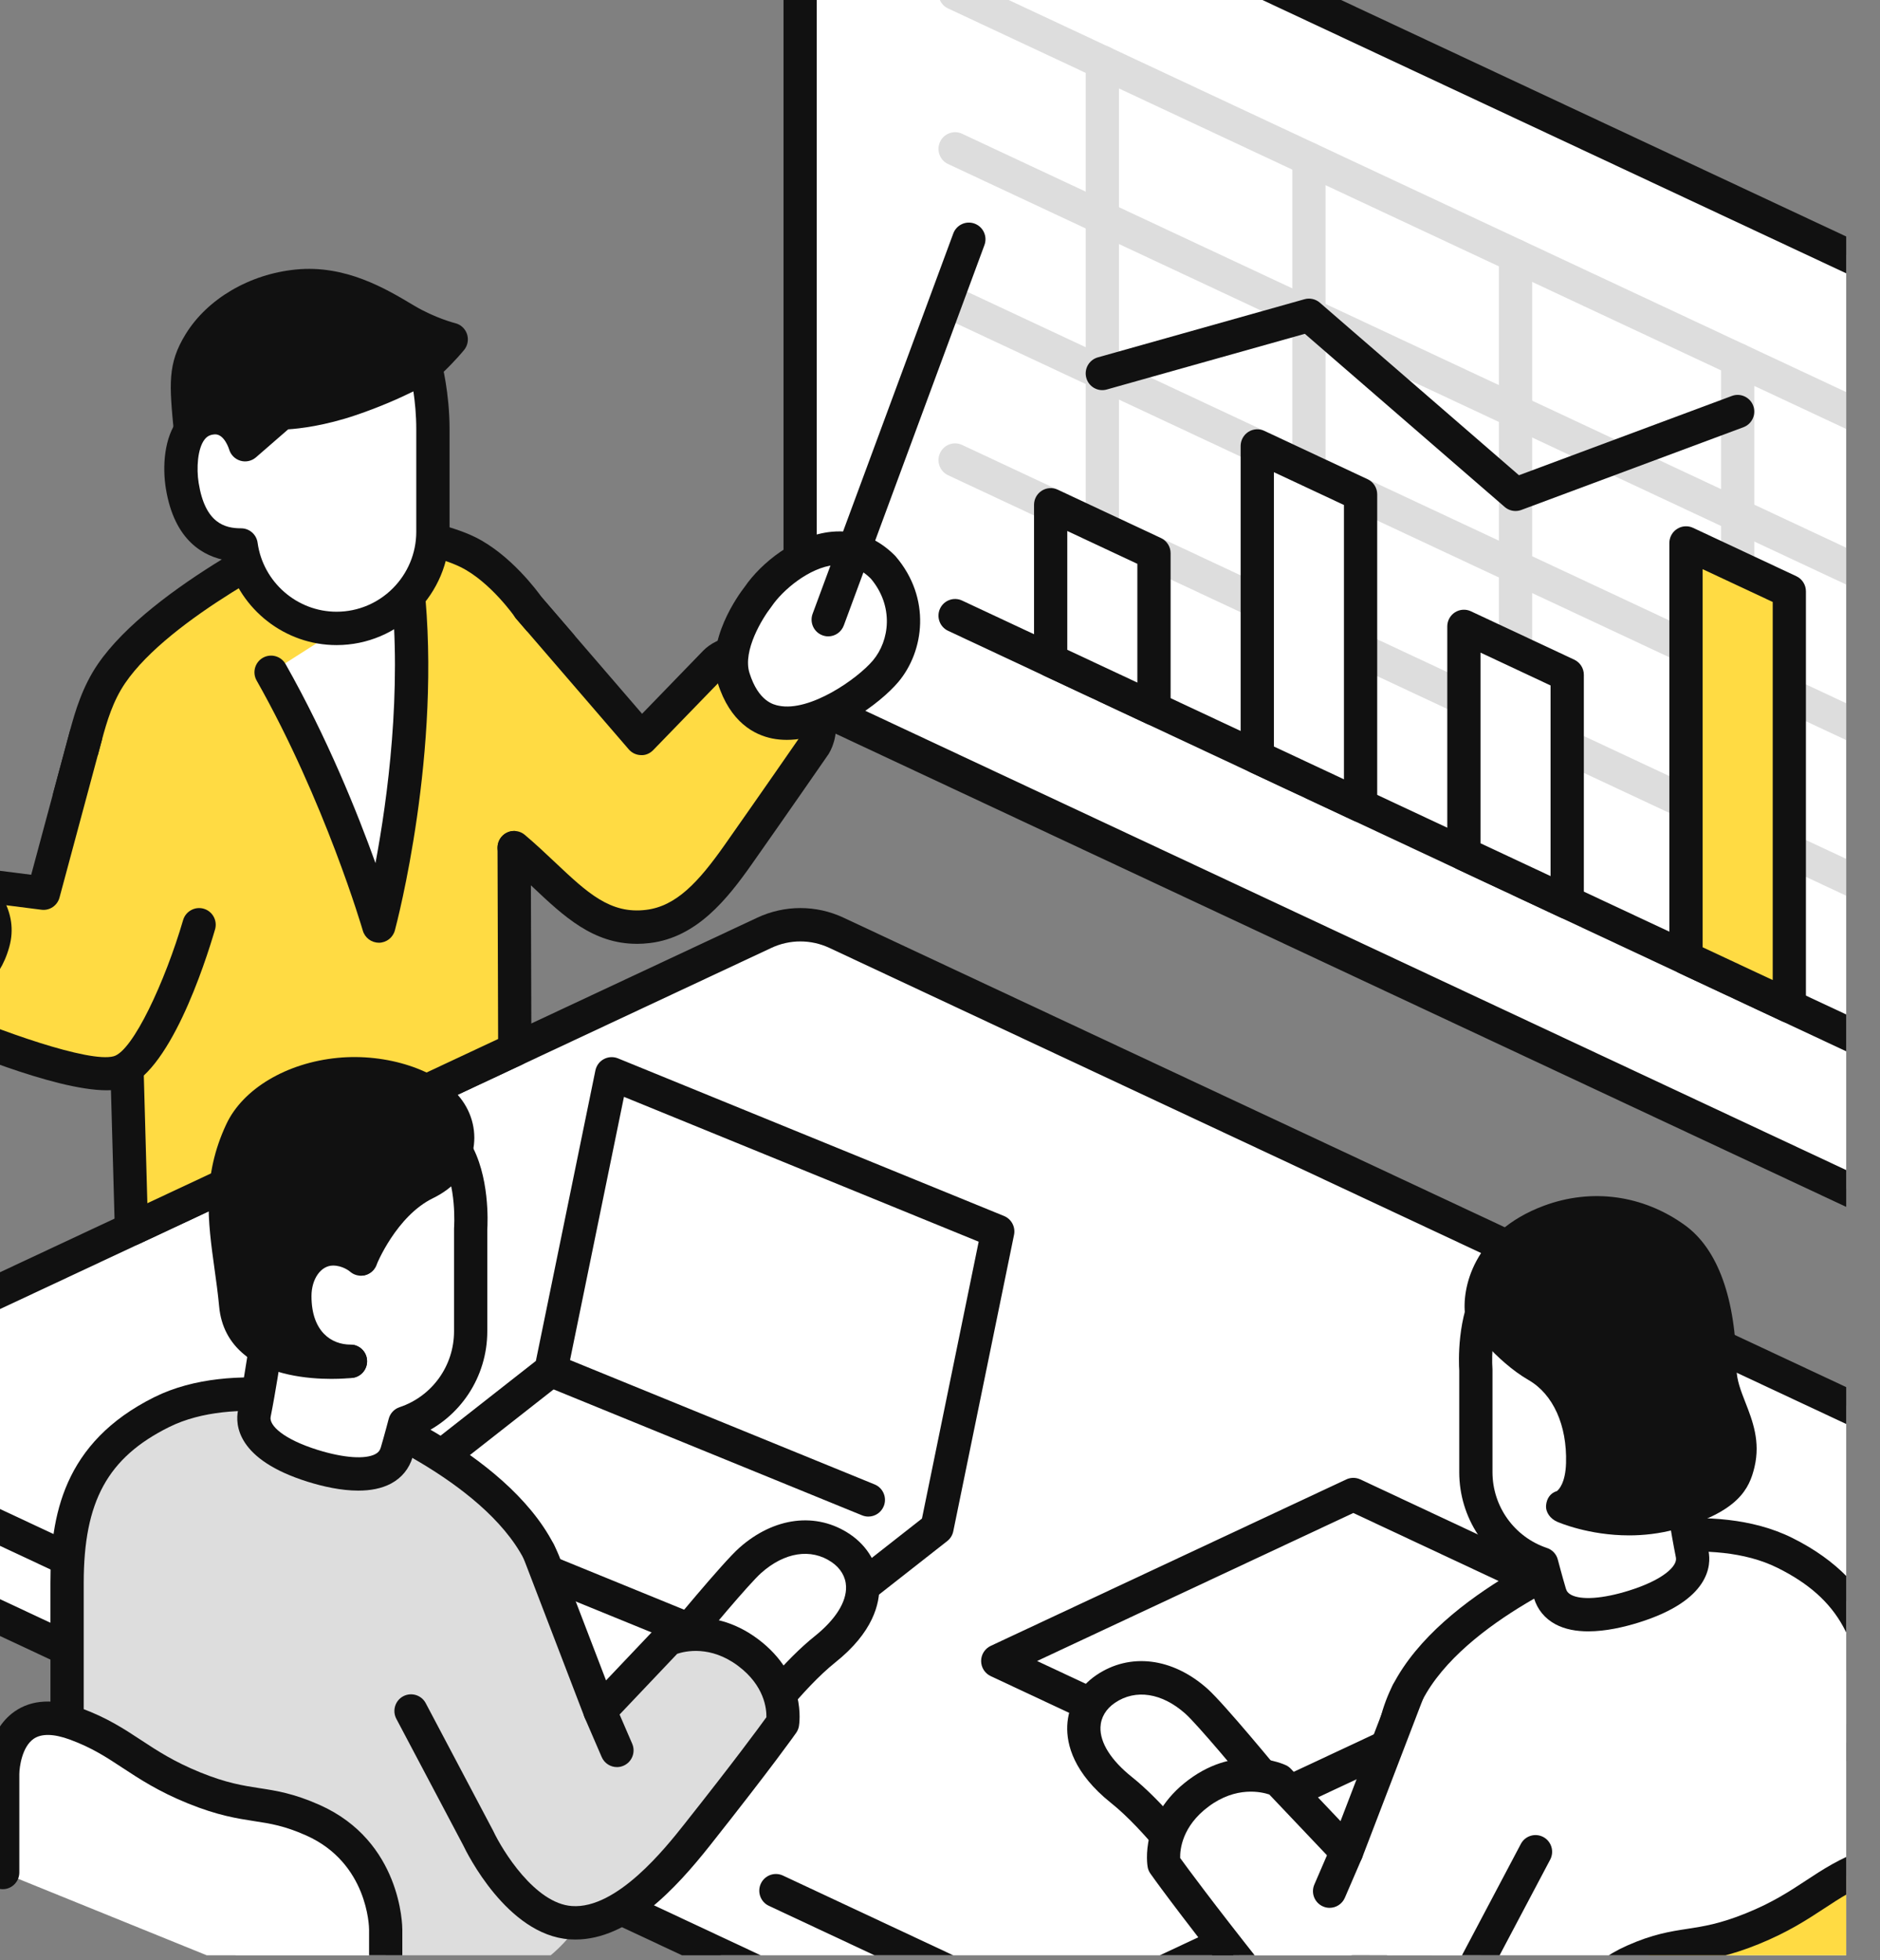 <svg width="47" height="49" viewBox="0 0 47 49" fill="none" xmlns="http://www.w3.org/2000/svg">
<rect x="0" y="0" width="47" height="49" fill="#808080" stroke="none"/>
<g clip-path="url(#clip0_375_2078)">
<path d="M49.657 31.347L21.091 17.974C20.428 17.664 20.004 16.995 20.004 16.261V-4.386C20.004 -5.078 20.719 -5.535 21.343 -5.243L49.909 8.129C50.572 8.44 50.996 9.108 50.996 9.843V30.49C50.996 31.182 50.281 31.639 49.657 31.347Z" fill="white"/>
<path d="M50.055 31.853C49.86 31.853 49.665 31.811 49.481 31.725L20.916 18.352C20.109 17.975 19.588 17.154 19.588 16.261V-4.387C19.588 -4.855 19.823 -5.284 20.216 -5.536C20.61 -5.787 21.096 -5.819 21.519 -5.621L50.085 7.751C50.891 8.129 51.412 8.95 51.412 9.843V30.49C51.412 30.958 51.177 31.387 50.784 31.639C50.562 31.781 50.309 31.853 50.056 31.853H50.055ZM49.832 30.968C49.998 31.046 50.182 31.034 50.337 30.935C50.492 30.836 50.581 30.674 50.581 30.49V9.843C50.581 9.273 50.248 8.748 49.733 8.507L21.168 -4.865C21.002 -4.943 20.817 -4.931 20.663 -4.832C20.508 -4.733 20.419 -4.571 20.419 -4.386V16.261C20.419 16.831 20.752 17.355 21.267 17.596L49.832 30.969V30.968Z" fill="#111111"/>
<path d="M47.122 11.132C47.063 11.132 47.003 11.119 46.946 11.093L23.702 0.211C23.494 0.114 23.404 -0.134 23.501 -0.343C23.598 -0.552 23.845 -0.642 24.053 -0.545L47.298 10.336C47.506 10.434 47.596 10.682 47.499 10.891C47.428 11.043 47.278 11.132 47.122 11.132Z" fill="#DDDDDD"/>
<path d="M47.122 15.021C47.063 15.021 47.003 15.008 46.946 14.982L23.702 4.1C23.494 4.003 23.404 3.755 23.501 3.546C23.598 3.337 23.845 3.247 24.053 3.344L47.298 14.226C47.506 14.323 47.596 14.571 47.499 14.78C47.428 14.932 47.278 15.021 47.122 15.021V15.021Z" fill="#DDDDDD"/>
<path d="M47.122 18.91C47.063 18.91 47.003 18.897 46.946 18.87L23.702 7.989C23.494 7.892 23.404 7.644 23.501 7.434C23.598 7.226 23.845 7.135 24.053 7.233L47.298 18.114C47.506 18.212 47.596 18.46 47.499 18.669C47.428 18.82 47.278 18.909 47.122 18.909V18.91Z" fill="#DDDDDD"/>
<path d="M47.122 22.799C47.063 22.799 47.003 22.787 46.946 22.76L23.702 11.879C23.494 11.781 23.404 11.533 23.501 11.324C23.598 11.115 23.845 11.024 24.053 11.122L47.298 22.004C47.506 22.101 47.596 22.349 47.499 22.558C47.428 22.71 47.278 22.799 47.122 22.799V22.799Z" fill="#DDDDDD"/>
<path d="M47.122 26.689C47.063 26.689 47.003 26.676 46.946 26.649L23.702 15.768C23.494 15.671 23.404 15.422 23.501 15.213C23.598 15.005 23.845 14.914 24.053 15.012L47.298 25.893C47.506 25.991 47.596 26.239 47.499 26.448C47.428 26.599 47.278 26.688 47.122 26.688V26.689Z" fill="#111111"/>
<path d="M27.558 17.53C27.328 17.53 27.142 17.343 27.142 17.113V1.556C27.142 1.325 27.328 1.138 27.558 1.138C27.788 1.138 27.974 1.325 27.974 1.556V17.113C27.974 17.343 27.788 17.53 27.558 17.53Z" fill="#DDDDDD"/>
<path d="M32.723 19.948C32.494 19.948 32.308 19.761 32.308 19.531V3.974C32.308 3.744 32.494 3.557 32.723 3.557C32.953 3.557 33.139 3.743 33.139 3.974V19.531C33.139 19.761 32.953 19.948 32.723 19.948Z" fill="#DDDDDD"/>
<path d="M37.889 22.366C37.659 22.366 37.473 22.179 37.473 21.949V6.392C37.473 6.161 37.659 5.974 37.889 5.974C38.118 5.974 38.304 6.161 38.304 6.392V21.949C38.304 22.179 38.118 22.366 37.889 22.366Z" fill="#DDDDDD"/>
<path d="M43.442 24.965C43.212 24.965 43.026 24.779 43.026 24.548V8.991C43.026 8.761 43.212 8.574 43.442 8.574C43.671 8.574 43.857 8.761 43.857 8.991V24.548C43.857 24.779 43.671 24.965 43.442 24.965Z" fill="#DDDDDD"/>
<path d="M37.889 12.773C37.79 12.773 37.694 12.738 37.617 12.672L32.621 8.344L27.67 9.736C27.449 9.799 27.219 9.669 27.158 9.447C27.096 9.225 27.225 8.995 27.446 8.933L32.611 7.48C32.745 7.442 32.889 7.474 32.995 7.565L37.974 11.879L43.297 9.897C43.511 9.817 43.751 9.927 43.831 10.143C43.911 10.359 43.801 10.599 43.586 10.679L38.033 12.747C37.986 12.764 37.937 12.773 37.889 12.773H37.889Z" fill="#111111"/>
<path d="M28.849 17.716L26.267 16.508V12.618L28.849 13.827V17.716Z" fill="white"/>
<path d="M28.849 18.134C28.789 18.134 28.73 18.121 28.674 18.095L26.091 16.886C25.944 16.817 25.851 16.67 25.851 16.508V12.618C25.851 12.476 25.923 12.343 26.043 12.267C26.163 12.19 26.313 12.18 26.442 12.24L29.025 13.45C29.171 13.518 29.265 13.665 29.265 13.828V17.717C29.265 17.859 29.192 17.992 29.073 18.069C29.005 18.112 28.927 18.134 28.849 18.134V18.134ZM26.682 16.242L28.434 17.062V14.094L26.682 13.273V16.242Z" fill="#111111"/>
<path d="M39.18 22.553L36.597 21.344V15.658L39.18 16.867V22.553Z" fill="white"/>
<path d="M39.18 22.971C39.12 22.971 39.06 22.958 39.005 22.931L36.422 21.723C36.275 21.654 36.182 21.507 36.182 21.345V15.658C36.182 15.516 36.254 15.383 36.374 15.306C36.494 15.23 36.644 15.219 36.773 15.28L39.356 16.489C39.502 16.558 39.596 16.705 39.596 16.867V22.553C39.596 22.696 39.523 22.828 39.404 22.905C39.336 22.949 39.258 22.971 39.18 22.971V22.971ZM37.013 21.079L38.764 21.899V17.134L37.013 16.313V21.079Z" fill="#111111"/>
<path d="M44.733 25.152L42.15 23.943V13.572L44.733 14.781V25.152Z" fill="#FFDB43"/>
<path d="M44.733 25.57C44.673 25.57 44.613 25.557 44.557 25.531L41.974 24.322C41.828 24.253 41.734 24.106 41.734 23.944V13.572C41.734 13.43 41.807 13.297 41.927 13.221C42.046 13.144 42.197 13.134 42.326 13.194L44.908 14.403C45.055 14.472 45.148 14.619 45.148 14.781V25.153C45.148 25.296 45.076 25.428 44.956 25.505C44.889 25.548 44.811 25.57 44.733 25.57V25.57ZM42.566 23.678L44.318 24.498V15.047L42.566 14.227V23.678Z" fill="#111111"/>
<path d="M34.015 20.135L31.432 18.926V11.148L34.015 12.357V20.135Z" fill="white"/>
<path d="M34.014 20.552C33.955 20.552 33.895 20.54 33.839 20.513L31.256 19.304C31.11 19.236 31.016 19.088 31.016 18.926V11.148C31.016 11.005 31.089 10.873 31.208 10.796C31.328 10.719 31.479 10.709 31.607 10.77L34.19 11.979C34.337 12.047 34.43 12.195 34.43 12.357V20.135C34.43 20.278 34.358 20.41 34.238 20.487C34.17 20.53 34.093 20.552 34.014 20.552ZM31.848 18.66L33.599 19.48V12.623L31.848 11.803V18.66Z" fill="#111111"/>
<path d="M50.996 40.453V38.234H50.995C51.001 37.762 50.756 37.288 50.258 37.054L32.489 28.736L20.911 23.316C20.34 23.048 19.68 23.048 19.109 23.316L-3.835 34.057C-4.259 34.255 -4.499 34.629 -4.558 35.027H-4.559V35.031C-4.577 35.157 -4.577 35.285 -4.559 35.411V37.284C-4.577 37.41 -4.577 37.538 -4.559 37.664V37.667H-4.558C-4.499 38.066 -4.259 38.44 -3.835 38.638L25.512 52.376C26.083 52.644 26.743 52.644 27.314 52.376L50.258 41.635C50.757 41.402 51.002 40.926 50.995 40.453H50.996L50.996 40.453Z" fill="white"/>
<path d="M26.413 52.995C26.046 52.995 25.678 52.914 25.336 52.754L-4.011 39.016C-4.527 38.775 -4.873 38.317 -4.965 37.757C-4.969 37.74 -4.971 37.723 -4.973 37.706C-4.993 37.556 -4.994 37.405 -4.975 37.256V35.439C-4.994 35.286 -4.993 35.131 -4.971 34.978C-4.97 34.969 -4.969 34.959 -4.967 34.95C-4.878 34.385 -4.53 33.922 -4.011 33.679L18.933 22.938C19.618 22.618 20.403 22.618 21.087 22.938L50.434 36.676C51.037 36.959 51.41 37.546 51.412 38.213C51.412 38.22 51.412 38.227 51.412 38.234V40.453C51.412 40.462 51.412 40.47 51.411 40.477C51.41 41.145 51.037 41.731 50.434 42.014L27.49 52.754C27.148 52.915 26.78 52.995 26.413 52.995H26.413ZM-4.149 37.593C-4.149 37.597 -4.148 37.602 -4.147 37.606C-4.104 37.897 -3.927 38.135 -3.659 38.26L25.688 51.998C26.148 52.213 26.677 52.213 27.138 51.998L50.082 41.257C50.399 41.109 50.585 40.811 50.58 40.459C50.58 40.448 50.58 40.438 50.581 40.427V38.257C50.58 38.247 50.58 38.238 50.58 38.229C50.584 37.878 50.398 37.58 50.082 37.433L20.735 23.694C20.274 23.479 19.746 23.478 19.284 23.694L-3.659 34.435C-3.926 34.56 -4.104 34.798 -4.147 35.088C-4.148 35.092 -4.148 35.096 -4.149 35.1C-4.16 35.184 -4.16 35.268 -4.148 35.351C-4.145 35.371 -4.144 35.391 -4.144 35.411V37.284C-4.144 37.304 -4.145 37.324 -4.148 37.344C-4.16 37.427 -4.16 37.511 -4.149 37.593H-4.149Z" fill="#111111"/>
<path d="M16.544 46.342C16.485 46.342 16.425 46.329 16.368 46.303L-3.296 37.097C-3.504 37 -3.594 36.752 -3.497 36.543C-3.4 36.334 -3.153 36.243 -2.944 36.341L16.72 45.547C16.928 45.644 17.018 45.892 16.921 46.101C16.85 46.253 16.701 46.342 16.544 46.342V46.342Z" fill="#111111"/>
<path d="M26.413 50.742C26.046 50.742 25.678 50.661 25.336 50.501L19.222 47.639C19.014 47.541 18.924 47.293 19.021 47.084C19.118 46.875 19.365 46.785 19.573 46.882L25.688 49.745C26.149 49.961 26.677 49.961 27.138 49.745L48.981 39.52C49.19 39.422 49.437 39.513 49.534 39.721C49.631 39.93 49.541 40.178 49.333 40.276L27.49 50.501C27.148 50.662 26.78 50.742 26.413 50.742H26.413Z" fill="#111111"/>
<path d="M40.983 40.706L33.833 37.358L30.444 38.945L24.944 41.52L32.094 44.867L36.581 42.766L40.983 40.706Z" fill="white"/>
<path d="M32.094 45.284C32.034 45.284 31.974 45.271 31.918 45.245L24.768 41.897C24.622 41.829 24.528 41.681 24.528 41.519C24.528 41.357 24.622 41.21 24.768 41.141L33.657 36.98C33.768 36.928 33.897 36.928 34.008 36.98L41.158 40.328C41.305 40.396 41.398 40.544 41.398 40.706C41.398 40.868 41.305 41.015 41.158 41.084L32.27 45.245C32.214 45.271 32.154 45.284 32.094 45.284ZM25.927 41.519L32.094 44.406L39.999 40.706L33.833 37.819L25.927 41.519Z" fill="#111111"/>
<path d="M33.693 49.963C33.693 49.963 34.442 48.865 34.586 47.396C34.739 45.838 34.488 43.671 35.19 42.309C36.348 40.065 40.014 38.697 40.014 38.697C40.014 38.697 42.736 37.878 44.622 38.816C46.495 39.747 46.986 41.167 46.986 43.087V50.338L39.021 54.207C39.021 54.207 37.282 54.224 35.077 52.54C33.548 51.372 33.694 49.963 33.694 49.963L33.693 49.963Z" fill="white"/>
<path d="M46.986 50.755C46.757 50.755 46.571 50.569 46.571 50.338V43.087C46.571 41.046 45.973 39.953 44.437 39.19C42.78 38.366 40.344 39.037 40.146 39.093C39.911 39.184 36.596 40.492 35.559 42.501C35.113 43.367 35.089 44.643 35.067 45.875C35.057 46.43 35.047 46.953 35 47.438C34.847 48.995 34.069 50.15 34.036 50.199C33.907 50.389 33.648 50.437 33.459 50.307C33.269 50.177 33.221 49.918 33.35 49.727C33.361 49.711 34.042 48.688 34.172 47.356C34.217 46.905 34.226 46.397 34.236 45.86C34.26 44.531 34.285 43.157 34.822 42.117C36.039 39.757 39.714 38.365 39.87 38.306C39.878 38.303 39.886 38.3 39.895 38.298C40.013 38.262 42.797 37.442 44.806 38.442C47.094 39.579 47.402 41.428 47.402 43.087V50.338C47.402 50.568 47.216 50.755 46.987 50.755L46.986 50.755Z" fill="#111111"/>
<path d="M46.774 46.61C45.578 47.048 45.205 47.644 43.809 48.21C42.412 48.776 42.039 48.484 40.843 49.016C39.021 49.826 39.021 51.748 39.021 51.748V54.207L48.596 50.324V47.864C48.596 47.864 48.596 45.942 46.774 46.61Z" fill="#FFDB43"/>
<path d="M39.02 54.625C38.791 54.625 38.605 54.438 38.605 54.208V51.749C38.605 51.659 38.628 49.544 40.674 48.634C41.321 48.346 41.76 48.279 42.184 48.214C42.584 48.153 42.998 48.089 43.653 47.823C44.315 47.555 44.736 47.278 45.142 47.011C45.559 46.736 45.99 46.453 46.632 46.218C47.308 45.97 47.87 45.998 48.301 46.301C48.992 46.786 49.012 47.756 49.012 47.865V50.324C49.012 50.554 48.826 50.741 48.596 50.741C48.367 50.741 48.181 50.554 48.181 50.324V47.865C48.179 47.689 48.112 47.184 47.823 46.983C47.627 46.847 47.322 46.853 46.917 47.002C46.366 47.204 46.01 47.438 45.598 47.709C45.178 47.984 44.702 48.297 43.964 48.597C43.219 48.899 42.736 48.973 42.31 49.039C41.906 49.101 41.557 49.154 41.011 49.397C39.469 50.083 39.437 51.682 39.437 51.75V54.207C39.437 54.438 39.251 54.625 39.021 54.625L39.02 54.625Z" fill="#111111"/>
<path d="M42.588 35.991V33.395C42.588 32.059 41.599 30.657 39.853 30.657C38.108 30.657 37.599 31.74 37.272 32.283C36.806 33.055 36.896 34.238 36.896 34.238V36.797C36.896 37.865 37.587 38.769 38.544 39.09C38.544 39.09 38.653 39.509 38.748 39.826C38.928 40.433 39.764 40.495 40.842 40.16C42.057 39.781 42.387 39.263 42.305 38.852C42.175 38.201 42.053 37.383 42.053 37.383C42.053 37.383 42.559 36.205 42.588 35.991Z" fill="white"/>
<path d="M39.707 40.778C39.411 40.778 39.126 40.729 38.887 40.601C38.62 40.458 38.434 40.231 38.349 39.945C38.296 39.766 38.238 39.556 38.197 39.404C37.162 38.961 36.481 37.941 36.481 36.797V34.252C36.47 34.087 36.415 32.899 36.916 32.067L36.982 31.955C37.333 31.356 37.987 30.24 39.853 30.24C41.825 30.24 43.004 31.844 43.004 33.395V35.991C43.004 36.01 43.002 36.029 43 36.048C42.97 36.265 42.681 36.97 42.482 37.438C42.52 37.685 42.615 38.28 42.713 38.77C42.783 39.122 42.754 40.001 40.966 40.558C40.596 40.673 40.14 40.778 39.707 40.778H39.707ZM39.853 31.075C38.462 31.075 38.021 31.828 37.699 32.378L37.627 32.499C37.302 33.038 37.289 33.914 37.311 34.206C37.312 34.217 37.312 34.228 37.312 34.238V36.797C37.312 37.658 37.86 38.421 38.675 38.694C38.808 38.738 38.91 38.847 38.945 38.983C38.946 38.985 39.053 39.396 39.146 39.706C39.167 39.78 39.207 39.827 39.278 39.865C39.533 40.001 40.072 39.963 40.719 39.761C41.588 39.49 41.939 39.143 41.898 38.934C41.767 38.281 41.647 37.479 41.642 37.445C41.63 37.369 41.641 37.29 41.671 37.219C41.883 36.724 42.127 36.117 42.172 35.947V33.395C42.172 32.27 41.359 31.075 39.853 31.075L39.853 31.075Z" fill="#111111"/>
<path d="M39.567 36.58C39.596 35.509 39.193 34.579 38.424 34.136C37.656 33.691 37.041 32.825 37.041 32.825C37.041 32.825 36.819 31.247 38.74 30.53C40.01 30.057 41.129 30.423 41.876 30.961C42.588 31.473 42.983 32.624 42.998 34.228C43.006 35.044 43.672 35.675 43.458 36.575C43.379 36.903 43.26 37.422 41.786 37.822C40.354 38.212 39.094 37.654 39.094 37.654C39.094 37.654 39.542 37.474 39.567 36.58H39.567Z" fill="#111111"/>
<path d="M40.727 38.379C39.715 38.379 38.968 38.055 38.926 38.037C38.763 37.965 38.637 37.806 38.652 37.628C38.667 37.455 38.761 37.319 38.924 37.271C38.968 37.237 39.138 37.069 39.151 36.569C39.178 35.625 38.828 34.851 38.217 34.498C37.38 34.014 36.73 33.106 36.703 33.067C36.664 33.013 36.639 32.95 36.63 32.884C36.536 32.223 36.827 30.799 38.595 30.14C39.79 29.695 41.074 29.87 42.118 30.622C42.949 31.22 43.397 32.465 43.414 34.224C43.416 34.495 43.522 34.767 43.634 35.053C43.813 35.511 44.015 36.029 43.862 36.673C43.736 37.201 43.471 37.798 41.895 38.226C41.485 38.337 41.089 38.379 40.727 38.379V38.379ZM39.807 37.438C40.261 37.54 40.949 37.618 41.678 37.42C42.909 37.086 42.995 36.722 43.053 36.481C43.146 36.089 43.014 35.75 42.86 35.358C42.732 35.029 42.587 34.657 42.582 34.232C42.568 32.772 42.231 31.73 41.634 31.3C41.155 30.956 40.16 30.447 38.885 30.922C37.555 31.418 37.447 32.367 37.449 32.674C37.62 32.895 38.091 33.462 38.632 33.774C39.512 34.283 40.017 35.337 39.983 36.592C39.973 36.954 39.901 37.23 39.807 37.438H39.807Z" fill="#111111"/>
<path d="M29.876 46.766C29.876 46.766 28.924 45.451 28.038 44.745C26.771 43.734 26.932 42.699 27.643 42.217C28.344 41.742 29.205 41.897 29.909 42.523C30.311 42.881 31.804 44.702 31.804 44.702L32.298 45.739L32.022 46.766H29.876L29.876 46.766Z" fill="white"/>
<path d="M32.021 47.183H29.876C29.743 47.183 29.618 47.118 29.54 47.011C29.53 46.998 28.61 45.733 27.78 45.071C26.839 44.321 26.663 43.607 26.681 43.141C26.701 42.634 26.967 42.172 27.41 41.871C28.248 41.304 29.311 41.434 30.184 42.211C30.599 42.579 31.97 44.248 32.125 44.437C32.146 44.463 32.165 44.492 32.179 44.522L32.673 45.56C32.715 45.65 32.725 45.752 32.699 45.848L32.423 46.874C32.374 47.056 32.209 47.183 32.021 47.183ZM30.084 46.348H31.703L31.856 45.78L31.451 44.928C31.017 44.4 29.935 43.104 29.633 42.835C29.048 42.315 28.391 42.214 27.875 42.563C27.65 42.715 27.521 42.931 27.512 43.173C27.497 43.56 27.776 44.002 28.297 44.418C29.031 45.004 29.788 45.959 30.084 46.348H30.084Z" fill="#111111"/>
<path d="M33.665 46.287L31.971 44.501C31.971 44.501 31.006 44.044 29.965 44.823C28.923 45.602 29.1 46.593 29.1 46.593C29.1 46.593 29.663 47.397 31.236 49.382C31.964 50.3 33.146 51.667 34.398 51.578C35.769 51.48 36.713 49.456 36.713 49.456L38.388 46.287L35.191 42.31L33.666 46.287H33.665Z" fill="white"/>
<path d="M34.278 51.999C32.953 51.999 31.786 50.748 30.91 49.642C29.348 47.669 28.783 46.866 28.76 46.833C28.725 46.783 28.701 46.727 28.691 46.667C28.682 46.616 28.482 45.41 29.716 44.488C30.944 43.571 32.1 44.101 32.148 44.124C32.195 44.146 32.236 44.176 32.272 44.214L33.513 45.522L34.803 42.16C34.885 41.945 35.125 41.838 35.34 41.92C35.554 42.003 35.66 42.245 35.578 42.46L34.053 46.437C34.002 46.571 33.886 46.668 33.746 46.696C33.606 46.725 33.462 46.678 33.364 46.575L31.733 44.856C31.539 44.791 30.904 44.641 30.213 45.158C29.552 45.651 29.499 46.231 29.504 46.443C29.691 46.701 30.303 47.535 31.561 49.122C32.02 49.702 33.239 51.245 34.368 51.162C35.289 51.096 36.101 49.78 36.336 49.279L38.021 46.092C38.128 45.888 38.38 45.811 38.583 45.919C38.785 46.027 38.862 46.279 38.755 46.483L37.084 49.643C36.996 49.829 35.984 51.883 34.427 51.994C34.377 51.998 34.328 51.999 34.279 51.999L34.278 51.999Z" fill="#111111"/>
<path d="M33.24 47.689C33.184 47.689 33.129 47.678 33.075 47.654C32.864 47.563 32.767 47.317 32.859 47.106L33.284 46.121C33.375 45.909 33.62 45.812 33.83 45.904C34.041 45.996 34.138 46.241 34.046 46.453L33.621 47.438C33.553 47.595 33.4 47.689 33.24 47.689Z" fill="#111111"/>
<path d="M7.966 13.145C7.966 13.145 4.082 14.942 2.787 16.839C2.456 17.323 2.29 17.852 2.143 18.397C2.002 18.923 1.735 19.917 1.735 19.917L3.07 22.968L3.286 30.723L12.87 26.236L12.854 21.188L13.652 21.769L14.016 16.116L13.217 15.19C13.217 15.19 12.552 14.222 11.697 13.801C10.495 13.209 7.966 13.145 7.966 13.145H7.966Z" fill="#FFDB43"/>
<path d="M3.286 31.14C3.21 31.14 3.135 31.119 3.068 31.078C2.949 31.004 2.875 30.875 2.871 30.735L2.657 23.061L1.354 20.085C1.316 19.998 1.309 19.9 1.334 19.808L1.742 18.289C1.883 17.764 2.065 17.158 2.444 16.603C3.788 14.634 7.629 12.841 7.792 12.766C7.85 12.739 7.913 12.726 7.977 12.728C8.084 12.73 10.611 12.801 11.881 13.427C12.761 13.861 13.438 14.78 13.546 14.933L14.33 15.844C14.401 15.926 14.438 16.034 14.43 16.143L14.067 21.797C14.058 21.948 13.967 22.083 13.829 22.147C13.693 22.212 13.531 22.197 13.409 22.108L13.272 22.008L13.285 26.236C13.286 26.398 13.192 26.546 13.045 26.615L3.462 31.101C3.406 31.127 3.346 31.14 3.286 31.14L3.286 31.14ZM2.174 19.884L3.451 22.8C3.472 22.849 3.484 22.902 3.486 22.956L3.684 30.076L12.453 25.971L12.438 21.189C12.438 21.033 12.525 20.889 12.664 20.817C12.803 20.745 12.971 20.758 13.098 20.851L13.286 20.988L13.59 16.26L12.903 15.463C12.894 15.451 12.884 15.44 12.876 15.427C12.87 15.419 12.259 14.542 11.515 14.175C10.533 13.692 8.517 13.584 8.053 13.565C7.477 13.841 4.241 15.447 3.13 17.074C2.824 17.522 2.674 18.026 2.545 18.505L2.174 19.884V19.884Z" fill="#111111"/>
<path d="M6.777 16.805C8.534 19.91 9.47 23.147 9.47 23.147C9.47 23.147 10.637 18.799 10.187 14.631L6.777 16.805Z" fill="white"/>
<path d="M9.47 23.564C9.286 23.564 9.123 23.442 9.071 23.264C9.062 23.232 8.126 20.034 6.416 17.011C6.302 16.811 6.372 16.556 6.572 16.442C6.772 16.329 7.025 16.399 7.139 16.599C8.186 18.45 8.94 20.328 9.387 21.574C9.688 19.967 10.054 17.271 9.774 14.676C9.749 14.447 9.914 14.241 10.142 14.216C10.369 14.191 10.575 14.357 10.6 14.586C11.054 18.784 9.92 23.075 9.872 23.256C9.823 23.437 9.661 23.563 9.474 23.565H9.47L9.47 23.564Z" fill="#111111"/>
<path d="M7.089 12.121L7.765 12.043C7.765 12.043 8.522 10.396 9.606 9.868C10.524 9.421 11.281 8.483 11.281 8.483C11.281 8.483 10.734 8.351 10.142 7.999C9.514 7.625 8.565 7.042 7.437 7.152C6.309 7.262 5.422 7.878 4.995 8.57C4.568 9.263 4.661 9.67 4.804 11.209C4.963 12.93 5.964 13.067 5.964 13.067L7.089 12.121Z" fill="#111111"/>
<path d="M5.965 13.485C5.946 13.485 5.927 13.484 5.909 13.481C5.854 13.474 4.578 13.276 4.39 11.248L4.35 10.827C4.232 9.602 4.183 9.095 4.642 8.351C5.186 7.468 6.242 6.85 7.397 6.737C8.635 6.614 9.644 7.217 10.312 7.615L10.354 7.64C10.88 7.953 11.374 8.076 11.379 8.078C11.518 8.111 11.629 8.214 11.675 8.35C11.72 8.485 11.694 8.635 11.604 8.746C11.571 8.787 10.777 9.762 9.787 10.244C9.008 10.623 8.335 11.798 8.142 12.219C8.081 12.351 7.956 12.442 7.812 12.458L7.26 12.522L6.232 13.387C6.156 13.451 6.062 13.485 5.965 13.485H5.965ZM7.719 7.556C7.64 7.556 7.559 7.56 7.478 7.568C6.399 7.673 5.671 8.269 5.349 8.79C5.047 9.28 5.06 9.525 5.177 10.747L5.217 11.171C5.306 12.126 5.671 12.472 5.881 12.593L6.822 11.802C6.884 11.749 6.96 11.716 7.041 11.707L7.494 11.655C7.752 11.162 8.458 9.963 9.424 9.493C9.857 9.282 10.258 8.942 10.542 8.667C10.357 8.588 10.147 8.487 9.931 8.358L9.888 8.333C9.33 8.001 8.584 7.556 7.719 7.556H7.719Z" fill="#111111"/>
<path d="M8.779 9.977C7.768 10.322 7.041 10.322 7.041 10.322L6.127 11.116C6.127 11.116 5.925 10.397 5.333 10.441C4.517 10.503 4.464 11.572 4.556 12.141C4.746 13.318 5.388 13.623 6.028 13.623C6.19 14.8 7.196 15.707 8.414 15.707C9.744 15.707 10.823 14.624 10.823 13.289V10.73C10.823 9.851 10.634 9.15 10.634 9.15C10.634 9.15 9.905 9.593 8.779 9.977Z" fill="white"/>
<path d="M8.414 16.125C7.125 16.125 6.005 15.238 5.683 14.013C5.098 13.915 4.358 13.523 4.146 12.208C4.06 11.672 4.097 10.934 4.463 10.468C4.67 10.204 4.96 10.051 5.302 10.026C5.729 9.991 6.04 10.207 6.245 10.462L6.769 10.007C6.844 9.941 6.941 9.905 7.041 9.905C7.047 9.905 7.721 9.897 8.645 9.582C9.709 9.219 10.412 8.797 10.42 8.793C10.531 8.725 10.668 8.715 10.789 8.763C10.91 8.812 11.002 8.915 11.036 9.041C11.044 9.072 11.239 9.807 11.239 10.731V13.29C11.239 14.853 9.972 16.125 8.414 16.125L8.414 16.125ZM5.381 10.857C5.375 10.857 5.37 10.857 5.364 10.858C5.253 10.866 5.179 10.904 5.116 10.984C4.939 11.21 4.907 11.703 4.967 12.075C5.128 13.078 5.619 13.206 6.028 13.206C6.236 13.206 6.411 13.36 6.44 13.566C6.575 14.549 7.424 15.291 8.414 15.291C9.513 15.291 10.407 14.393 10.407 13.29V10.731C10.407 10.37 10.373 10.04 10.335 9.783C9.997 9.95 9.509 10.169 8.912 10.372C8.121 10.642 7.488 10.714 7.204 10.732L6.399 11.432C6.292 11.525 6.144 11.557 6.008 11.516C5.872 11.475 5.766 11.367 5.727 11.23C5.727 11.229 5.613 10.857 5.38 10.857H5.381Z" fill="#111111"/>
<path d="M19.651 16.734C18.528 15.873 17.876 16.557 17.876 16.557L16.033 18.458L13.218 15.19L12.854 21.188C14.093 22.239 14.806 23.328 16.203 23.157C17.127 23.044 17.779 22.322 18.453 21.364C19.361 20.075 20.368 18.619 20.368 18.619C20.368 18.619 20.924 17.711 19.651 16.734Z" fill="#FFDB43"/>
<path d="M15.918 23.592C14.825 23.592 14.092 22.902 13.321 22.175C13.089 21.956 12.849 21.73 12.586 21.508C12.41 21.359 12.388 21.096 12.536 20.92C12.684 20.744 12.947 20.721 13.122 20.87C13.402 21.107 13.65 21.341 13.889 21.567C14.682 22.314 15.256 22.855 16.153 22.743C16.901 22.652 17.458 22.056 18.114 21.124C18.962 19.919 19.908 18.552 20.016 18.396C20.056 18.318 20.299 17.757 19.398 17.066C18.618 16.468 18.213 16.812 18.17 16.853L16.331 18.749C16.25 18.833 16.137 18.884 16.021 18.875C15.905 18.872 15.796 18.82 15.719 18.731L12.903 15.464C12.753 15.289 12.772 15.026 12.946 14.875C13.12 14.724 13.382 14.743 13.532 14.918L16.052 17.842L17.579 16.266C17.891 15.939 18.782 15.543 19.903 16.404C21.146 17.357 20.982 18.413 20.721 18.838C20.717 18.845 20.713 18.851 20.709 18.857C20.699 18.872 19.69 20.33 18.792 21.606C18.175 22.482 17.419 23.429 16.253 23.572C16.138 23.586 16.026 23.593 15.918 23.593L15.918 23.592Z" fill="#111111"/>
<path d="M18.95 14.919C18.95 14.919 18.057 16.048 18.34 16.948C19.052 19.204 21.528 17.506 22.141 16.777C22.673 16.145 22.826 15.057 22.077 14.181C20.936 13.034 19.432 14.206 18.95 14.919Z" fill="white"/>
<path d="M19.67 18.494C19.548 18.494 19.427 18.483 19.309 18.46C18.857 18.369 18.254 18.055 17.944 17.074C17.612 16.022 18.473 14.855 18.615 14.672C19.031 14.065 19.886 13.378 20.793 13.292C21.384 13.235 21.929 13.441 22.372 13.886C22.379 13.894 22.386 13.901 22.393 13.909C23.287 14.957 23.103 16.28 22.459 17.046C21.996 17.595 20.774 18.494 19.67 18.494V18.494ZM19.276 15.178C19.066 15.446 18.56 16.262 18.737 16.822C18.963 17.539 19.346 17.616 19.472 17.641C20.246 17.798 21.431 16.974 21.824 16.508C22.239 16.015 22.352 15.156 21.772 14.465C21.506 14.202 21.211 14.091 20.871 14.122C20.223 14.184 19.559 14.762 19.294 15.153C19.289 15.162 19.283 15.17 19.276 15.178L19.276 15.178Z" fill="#111111"/>
<path d="M20.705 15.907C20.657 15.907 20.608 15.898 20.56 15.88C20.345 15.8 20.236 15.56 20.315 15.344L23.832 5.836C23.912 5.62 24.151 5.51 24.366 5.59C24.581 5.67 24.691 5.91 24.611 6.126L21.095 15.634C21.032 15.803 20.874 15.907 20.705 15.907H20.705Z" fill="#111111"/>
<path d="M1.087 22.326L-1.432 22.006C-1.432 22.006 -1.923 22.154 -2.405 23.115C-3.357 24.83 -1.63 25.518 -1.63 25.518C-1.63 25.518 1.923 27.087 2.951 26.805C3.98 26.524 4.978 23.116 4.978 23.116L2.144 18.398L1.087 22.326V22.326Z" fill="#FFDB43"/>
<path d="M2.666 27.253C1.34 27.253 -1.244 26.145 -1.797 25.9C-1.821 25.891 -2.703 25.531 -3.007 24.677C-3.198 24.136 -3.118 23.543 -2.769 22.913C-2.241 21.861 -1.662 21.64 -1.552 21.606C-1.496 21.59 -1.437 21.584 -1.38 21.592L0.78 21.866L1.743 18.289C1.802 18.067 2.032 17.936 2.252 17.995C2.474 18.055 2.605 18.284 2.545 18.506L1.488 22.435C1.434 22.636 1.241 22.768 1.034 22.74L-1.362 22.435C-1.472 22.508 -1.748 22.732 -2.034 23.303C-2.271 23.73 -2.332 24.093 -2.224 24.397C-2.048 24.891 -1.482 25.128 -1.477 25.131C-0.043 25.763 2.231 26.571 2.842 26.403C3.322 26.271 4.128 24.536 4.578 22.998C4.643 22.777 4.875 22.651 5.094 22.715C5.315 22.78 5.441 23.012 5.376 23.233C5.127 24.085 4.223 26.89 3.06 27.208C2.948 27.239 2.814 27.253 2.665 27.253L2.666 27.253Z" fill="#111111"/>
<path d="M-0.169 23.558C0.081 22.664 -0.859 22.036 -0.859 22.036C-0.859 22.036 -0.881 20.228 -1.955 20.39C-2.801 20.519 -2.544 21.521 -2.544 21.521C-2.544 21.521 -3.753 20.494 -4.65 21.238C-5.206 21.699 -5.046 22.667 -4.503 23.27C-3.877 23.965 -0.793 25.797 -0.169 23.558V23.558Z" fill="white"/>
<path d="M-1.551 25.054C-2.865 25.054 -4.388 24.02 -4.811 23.55C-5.219 23.097 -5.447 22.473 -5.407 21.919C-5.377 21.506 -5.207 21.159 -4.914 20.916C-4.243 20.359 -3.477 20.532 -2.944 20.783C-2.913 20.67 -2.866 20.557 -2.796 20.451C-2.677 20.271 -2.446 20.043 -2.017 19.978C-1.669 19.926 -1.351 20.012 -1.096 20.23C-0.609 20.645 -0.485 21.44 -0.454 21.824C-0.135 22.099 0.484 22.767 0.232 23.67C-0.021 24.577 -0.609 24.893 -1.057 24.999C-1.216 25.037 -1.382 25.054 -1.551 25.054L-1.551 25.054ZM-3.89 21.386C-4.063 21.386 -4.234 21.434 -4.385 21.559C-4.5 21.655 -4.565 21.796 -4.578 21.98C-4.602 22.308 -4.451 22.705 -4.194 22.99C-3.777 23.454 -2.19 24.411 -1.247 24.187C-1.03 24.136 -0.724 24.003 -0.569 23.445C-0.405 22.859 -1.084 22.386 -1.091 22.382C-1.203 22.305 -1.272 22.177 -1.274 22.041C-1.278 21.754 -1.373 21.087 -1.635 20.865C-1.685 20.822 -1.755 20.781 -1.893 20.803C-2.046 20.826 -2.087 20.888 -2.102 20.911C-2.195 21.052 -2.164 21.331 -2.142 21.416C-2.096 21.592 -2.17 21.777 -2.323 21.874C-2.476 21.97 -2.674 21.956 -2.812 21.839C-2.819 21.833 -3.36 21.386 -3.89 21.386V21.386Z" fill="#111111"/>
<path d="M15.293 26.842L13.774 34.252L9.518 37.59L19.169 41.53L23.425 38.192L24.944 30.782L15.293 26.842Z" fill="white"/>
<path d="M19.169 41.947C19.116 41.947 19.063 41.937 19.013 41.916L9.361 37.977C9.224 37.92 9.127 37.795 9.106 37.648C9.086 37.5 9.145 37.353 9.262 37.261L13.397 34.018L14.885 26.757C14.91 26.636 14.987 26.532 15.096 26.474C15.205 26.415 15.335 26.409 15.449 26.455L25.1 30.395C25.286 30.471 25.391 30.669 25.351 30.866L23.832 38.276C23.812 38.373 23.759 38.46 23.681 38.521L19.425 41.859C19.351 41.917 19.26 41.947 19.169 41.947H19.169ZM10.34 37.475L19.103 41.053L23.049 37.958L24.467 31.038L15.599 27.417L14.181 34.336C14.161 34.433 14.108 34.52 14.03 34.581L10.34 37.475V37.475Z" fill="#111111"/>
<path d="M14.97 46.445C14.97 46.445 14.221 45.347 14.077 43.879C13.925 42.32 14.175 40.153 13.473 38.791C12.315 36.547 8.649 35.179 8.649 35.179C8.649 35.179 5.928 34.36 4.042 35.298C2.169 36.229 1.677 37.649 1.677 39.569V46.82L9.643 50.689C9.643 50.689 11.382 50.706 13.587 49.022C15.116 47.854 14.97 46.445 14.97 46.445L14.97 46.445Z" fill="#DDDDDD"/>
<path d="M1.677 47.237C1.447 47.237 1.261 47.051 1.261 46.82V39.569C1.261 37.91 1.57 36.062 3.857 34.924C5.867 33.924 8.651 34.745 8.769 34.78C8.777 34.782 8.786 34.785 8.794 34.788C8.95 34.846 12.624 36.239 13.842 38.599C14.378 39.639 14.403 41.013 14.428 42.342C14.437 42.879 14.447 43.387 14.491 43.838C14.623 45.184 15.306 46.199 15.313 46.209C15.443 46.4 15.394 46.659 15.205 46.789C15.016 46.92 14.757 46.871 14.627 46.681C14.594 46.633 13.817 45.477 13.664 43.92C13.617 43.436 13.607 42.912 13.597 42.358C13.574 41.125 13.551 39.85 13.104 38.983C12.068 36.975 8.754 35.667 8.518 35.576C8.319 35.519 5.878 34.851 4.226 35.672C2.691 36.435 2.093 37.528 2.093 39.569V46.82C2.093 47.051 1.907 47.237 1.677 47.237V47.237Z" fill="#111111"/>
<path d="M7.821 45.498C6.625 44.966 6.252 45.258 4.855 44.692C3.459 44.126 3.086 43.53 1.889 43.092C0.067 42.424 0.067 44.347 0.067 44.347V46.806L9.643 50.69V48.231C9.643 48.231 9.643 46.308 7.821 45.498Z" fill="white"/>
<path d="M9.643 51.107C9.413 51.107 9.227 50.92 9.227 50.689V48.23C9.227 48.164 9.195 46.565 7.653 45.879C7.107 45.636 6.758 45.583 6.354 45.521C5.927 45.455 5.444 45.381 4.699 45.079C3.961 44.78 3.486 44.467 3.066 44.191C2.654 43.92 2.298 43.686 1.747 43.483C1.342 43.335 1.037 43.329 0.84 43.465C0.551 43.666 0.484 44.171 0.483 44.348V46.805C0.483 47.036 0.297 47.223 0.067 47.223C-0.163 47.223 -0.349 47.036 -0.349 46.805V44.346C-0.349 44.237 -0.329 43.268 0.362 42.783C0.794 42.48 1.355 42.451 2.032 42.7C2.673 42.935 3.104 43.218 3.521 43.492C3.928 43.76 4.348 44.036 5.011 44.305C5.666 44.571 6.079 44.634 6.479 44.696C6.903 44.761 7.342 44.828 7.989 45.116C10.035 46.026 10.058 48.141 10.058 48.231V50.69C10.058 50.92 9.872 51.107 9.643 51.107L9.643 51.107Z" fill="#111111"/>
<path d="M6.075 32.472V29.876C6.075 28.541 7.064 27.139 8.81 27.139C10.556 27.139 11.064 28.221 11.392 28.765C11.857 29.537 11.767 30.72 11.767 30.72V33.278C11.767 34.346 11.076 35.251 10.12 35.571C10.12 35.571 10.01 35.99 9.916 36.307C9.735 36.915 8.899 36.977 7.821 36.641C6.606 36.263 6.276 35.745 6.358 35.334C6.488 34.683 6.61 33.865 6.61 33.865C6.61 33.865 6.105 32.686 6.075 32.472Z" fill="white"/>
<path d="M8.956 37.26C8.524 37.26 8.068 37.155 7.698 37.04C5.91 36.483 5.88 35.604 5.951 35.252C6.049 34.761 6.143 34.167 6.181 33.92C5.982 33.451 5.693 32.746 5.664 32.529C5.661 32.511 5.66 32.491 5.66 32.472V29.876C5.66 28.326 6.838 26.722 8.81 26.722C10.676 26.722 11.33 27.838 11.681 28.437L11.747 28.549C12.248 29.38 12.193 30.569 12.182 30.734V33.278C12.182 34.422 11.501 35.443 10.466 35.885C10.425 36.038 10.367 36.248 10.314 36.426C10.229 36.713 10.043 36.94 9.777 37.083C9.537 37.211 9.252 37.26 8.956 37.26L8.956 37.26ZM6.491 32.429C6.537 32.599 6.78 33.206 6.992 33.7C7.023 33.772 7.033 33.85 7.021 33.927C7.016 33.961 6.896 34.763 6.766 35.416C6.724 35.625 7.075 35.972 7.944 36.243C8.592 36.444 9.131 36.483 9.386 36.346C9.456 36.308 9.496 36.261 9.518 36.188C9.61 35.877 9.718 35.465 9.718 35.465C9.753 35.329 9.855 35.22 9.988 35.175C10.803 34.903 11.351 34.14 11.351 33.278V30.72C11.351 30.709 11.352 30.699 11.352 30.688C11.353 30.678 11.425 29.626 11.036 28.981L10.965 28.86C10.642 28.31 10.201 27.556 8.81 27.556C7.304 27.556 6.491 28.752 6.491 29.876V32.429L6.491 32.429Z" fill="#111111"/>
<path d="M8.411 31.217C8.812 31.242 9.023 31.471 9.023 31.471C9.023 31.471 9.562 30.101 10.646 29.573C11.564 29.126 11.607 28.247 11.182 27.704C10.739 27.139 9.605 26.748 8.477 26.858C7.349 26.968 6.381 27.539 6.035 28.276C5.316 29.808 5.75 31.082 5.892 32.622C6.052 34.343 8.761 34.027 8.761 34.027C8.761 34.027 8.526 34.066 8.027 33.824C7.528 33.582 8.011 31.191 8.411 31.216L8.411 31.217Z" fill="#111111"/>
<path d="M8.715 33.613C8.71 33.614 8.705 33.614 8.699 33.615C8.704 33.614 8.71 33.613 8.717 33.613C8.717 33.613 8.716 33.613 8.715 33.613L8.715 33.613Z" fill="#111111"/>
<path d="M8.437 26.443C7.164 26.567 6.073 27.216 5.659 28.098C5.043 29.411 5.198 30.529 5.362 31.712C5.405 32.019 5.449 32.337 5.479 32.66C5.525 33.154 5.738 33.56 6.113 33.865C6.743 34.377 7.697 34.467 8.285 34.467C8.548 34.467 8.738 34.449 8.794 34.443C8.809 34.442 8.82 34.44 8.829 34.439C9.051 34.402 9.204 34.194 9.173 33.97C9.142 33.747 8.941 33.591 8.718 33.612C8.696 33.612 8.548 33.605 8.263 33.475C8.137 33.153 8.331 32.034 8.528 31.658C8.652 31.693 8.717 31.754 8.718 31.754C8.815 31.859 8.958 31.907 9.099 31.88C9.239 31.854 9.356 31.758 9.409 31.624C9.414 31.612 9.906 30.397 10.827 29.949C11.354 29.692 11.706 29.28 11.819 28.787C11.925 28.322 11.813 27.834 11.509 27.446C10.959 26.745 9.668 26.322 8.437 26.443ZM8.714 33.613C8.714 33.613 8.715 33.613 8.716 33.613C8.709 33.613 8.703 33.614 8.699 33.615C8.704 33.614 8.709 33.614 8.714 33.613L8.714 33.613ZM11.009 28.6C10.953 28.845 10.764 29.052 10.464 29.198C9.647 29.596 9.114 30.388 8.844 30.884C8.728 30.842 8.592 30.81 8.437 30.8C7.927 30.764 7.696 31.417 7.568 31.908C7.511 32.125 7.318 32.941 7.433 33.553C7.133 33.491 6.845 33.387 6.636 33.217C6.439 33.056 6.331 32.849 6.307 32.584C6.275 32.241 6.23 31.913 6.186 31.597C6.033 30.495 5.901 29.542 6.411 28.454C6.698 27.843 7.545 27.368 8.518 27.273C8.636 27.262 8.754 27.256 8.869 27.256C9.774 27.256 10.565 27.591 10.856 27.963C11.001 28.148 11.058 28.386 11.009 28.6V28.6Z" fill="#111111"/>
<path d="M7.371 32.397C7.371 33.588 8.122 34.027 8.762 34.027L9.023 31.47C9.023 31.47 8.745 31.217 8.326 31.217C7.779 31.217 7.372 31.741 7.372 32.397H7.371Z" fill="white"/>
<path d="M8.761 34.445C7.892 34.445 6.956 33.804 6.956 32.397C6.956 31.501 7.557 30.8 8.325 30.8C8.889 30.8 9.262 31.125 9.302 31.162C9.472 31.317 9.485 31.581 9.331 31.751C9.177 31.921 8.917 31.934 8.747 31.783C8.737 31.774 8.564 31.634 8.326 31.634C8.023 31.634 7.787 31.969 7.787 32.397C7.787 33.291 8.291 33.61 8.762 33.61C8.991 33.61 9.177 33.797 9.177 34.027C9.177 34.258 8.991 34.445 8.762 34.445L8.761 34.445Z" fill="#111111"/>
<path d="M18.788 43.247C18.788 43.247 19.739 41.933 20.625 41.226C21.892 40.215 21.732 39.18 21.02 38.699C20.319 38.224 19.458 38.379 18.754 39.005C18.352 39.362 16.859 41.184 16.859 41.184L16.366 42.221L16.642 43.247H18.788L18.788 43.247Z" fill="white"/>
<path d="M18.788 43.665H16.642C16.454 43.665 16.29 43.538 16.241 43.356L15.965 42.33C15.939 42.234 15.948 42.132 15.991 42.042L16.484 41.004C16.499 40.974 16.517 40.945 16.538 40.919C16.693 40.73 18.064 39.062 18.479 38.693C19.352 37.916 20.415 37.786 21.253 38.353C21.696 38.654 21.962 39.116 21.982 39.623C22 40.089 21.824 40.803 20.884 41.553C20.054 42.216 19.133 43.48 19.124 43.493C19.046 43.601 18.921 43.665 18.788 43.665ZM16.96 42.83H18.58C18.876 42.441 19.632 41.486 20.367 40.9C20.887 40.484 21.166 40.042 21.151 39.655C21.142 39.414 21.013 39.197 20.788 39.045C20.272 38.696 19.615 38.798 19.03 39.318C18.728 39.586 17.646 40.882 17.212 41.41L16.807 42.262L16.96 42.83Z" fill="#111111"/>
<path d="M18.699 41.304C17.657 40.526 16.692 40.983 16.692 40.983L14.998 42.769L13.473 38.791L10.276 42.769L11.951 45.937C11.951 45.937 12.895 47.962 14.266 48.059C15.518 48.148 16.7 46.782 17.428 45.864C19.001 43.878 19.564 43.075 19.564 43.075C19.564 43.075 19.741 42.083 18.699 41.304L18.699 41.304Z" fill="#DDDDDD"/>
<path d="M14.385 48.481C14.336 48.481 14.286 48.479 14.236 48.476C12.679 48.365 11.668 46.31 11.58 46.125L9.909 42.965C9.801 42.761 9.878 42.508 10.081 42.4C10.284 42.293 10.536 42.37 10.643 42.573L12.318 45.742C12.322 45.748 12.325 45.754 12.328 45.761C12.563 46.262 13.375 47.578 14.295 47.644C15.422 47.727 16.643 46.184 17.103 45.604C18.361 44.016 18.974 43.182 19.16 42.924C19.165 42.717 19.113 42.135 18.451 41.64C17.761 41.124 17.129 41.272 16.93 41.339L15.3 43.057C15.201 43.16 15.057 43.207 14.917 43.178C14.778 43.15 14.662 43.053 14.611 42.919L13.085 38.942C13.003 38.727 13.11 38.485 13.324 38.403C13.538 38.32 13.778 38.427 13.861 38.642L15.151 42.004L16.392 40.696C16.427 40.659 16.469 40.628 16.515 40.606C16.564 40.583 17.72 40.053 18.948 40.97C20.181 41.893 19.982 43.098 19.973 43.149C19.962 43.209 19.939 43.266 19.904 43.315C19.881 43.348 19.316 44.151 17.754 46.124C16.878 47.23 15.711 48.481 14.386 48.481L14.385 48.481Z" fill="#111111"/>
<path d="M15.424 44.171C15.263 44.171 15.11 44.077 15.042 43.919L14.617 42.934C14.526 42.723 14.623 42.477 14.833 42.386C15.044 42.294 15.289 42.391 15.38 42.603L15.805 43.587C15.896 43.799 15.8 44.044 15.589 44.136C15.535 44.16 15.479 44.171 15.424 44.171Z" fill="#111111"/>
<path d="M21.709 37.909C21.657 37.909 21.604 37.899 21.552 37.878L13.617 34.639C13.405 34.552 13.303 34.309 13.389 34.095C13.475 33.882 13.718 33.779 13.931 33.866L21.865 37.105C22.078 37.192 22.18 37.435 22.094 37.648C22.028 37.81 21.873 37.909 21.709 37.909V37.909Z" fill="#111111"/>
</g>
<defs>
<clipPath id="clip0_375_2078">
<rect width="46.155" height="48.875" fill="white"/>
</clipPath>
</defs>
</svg>
